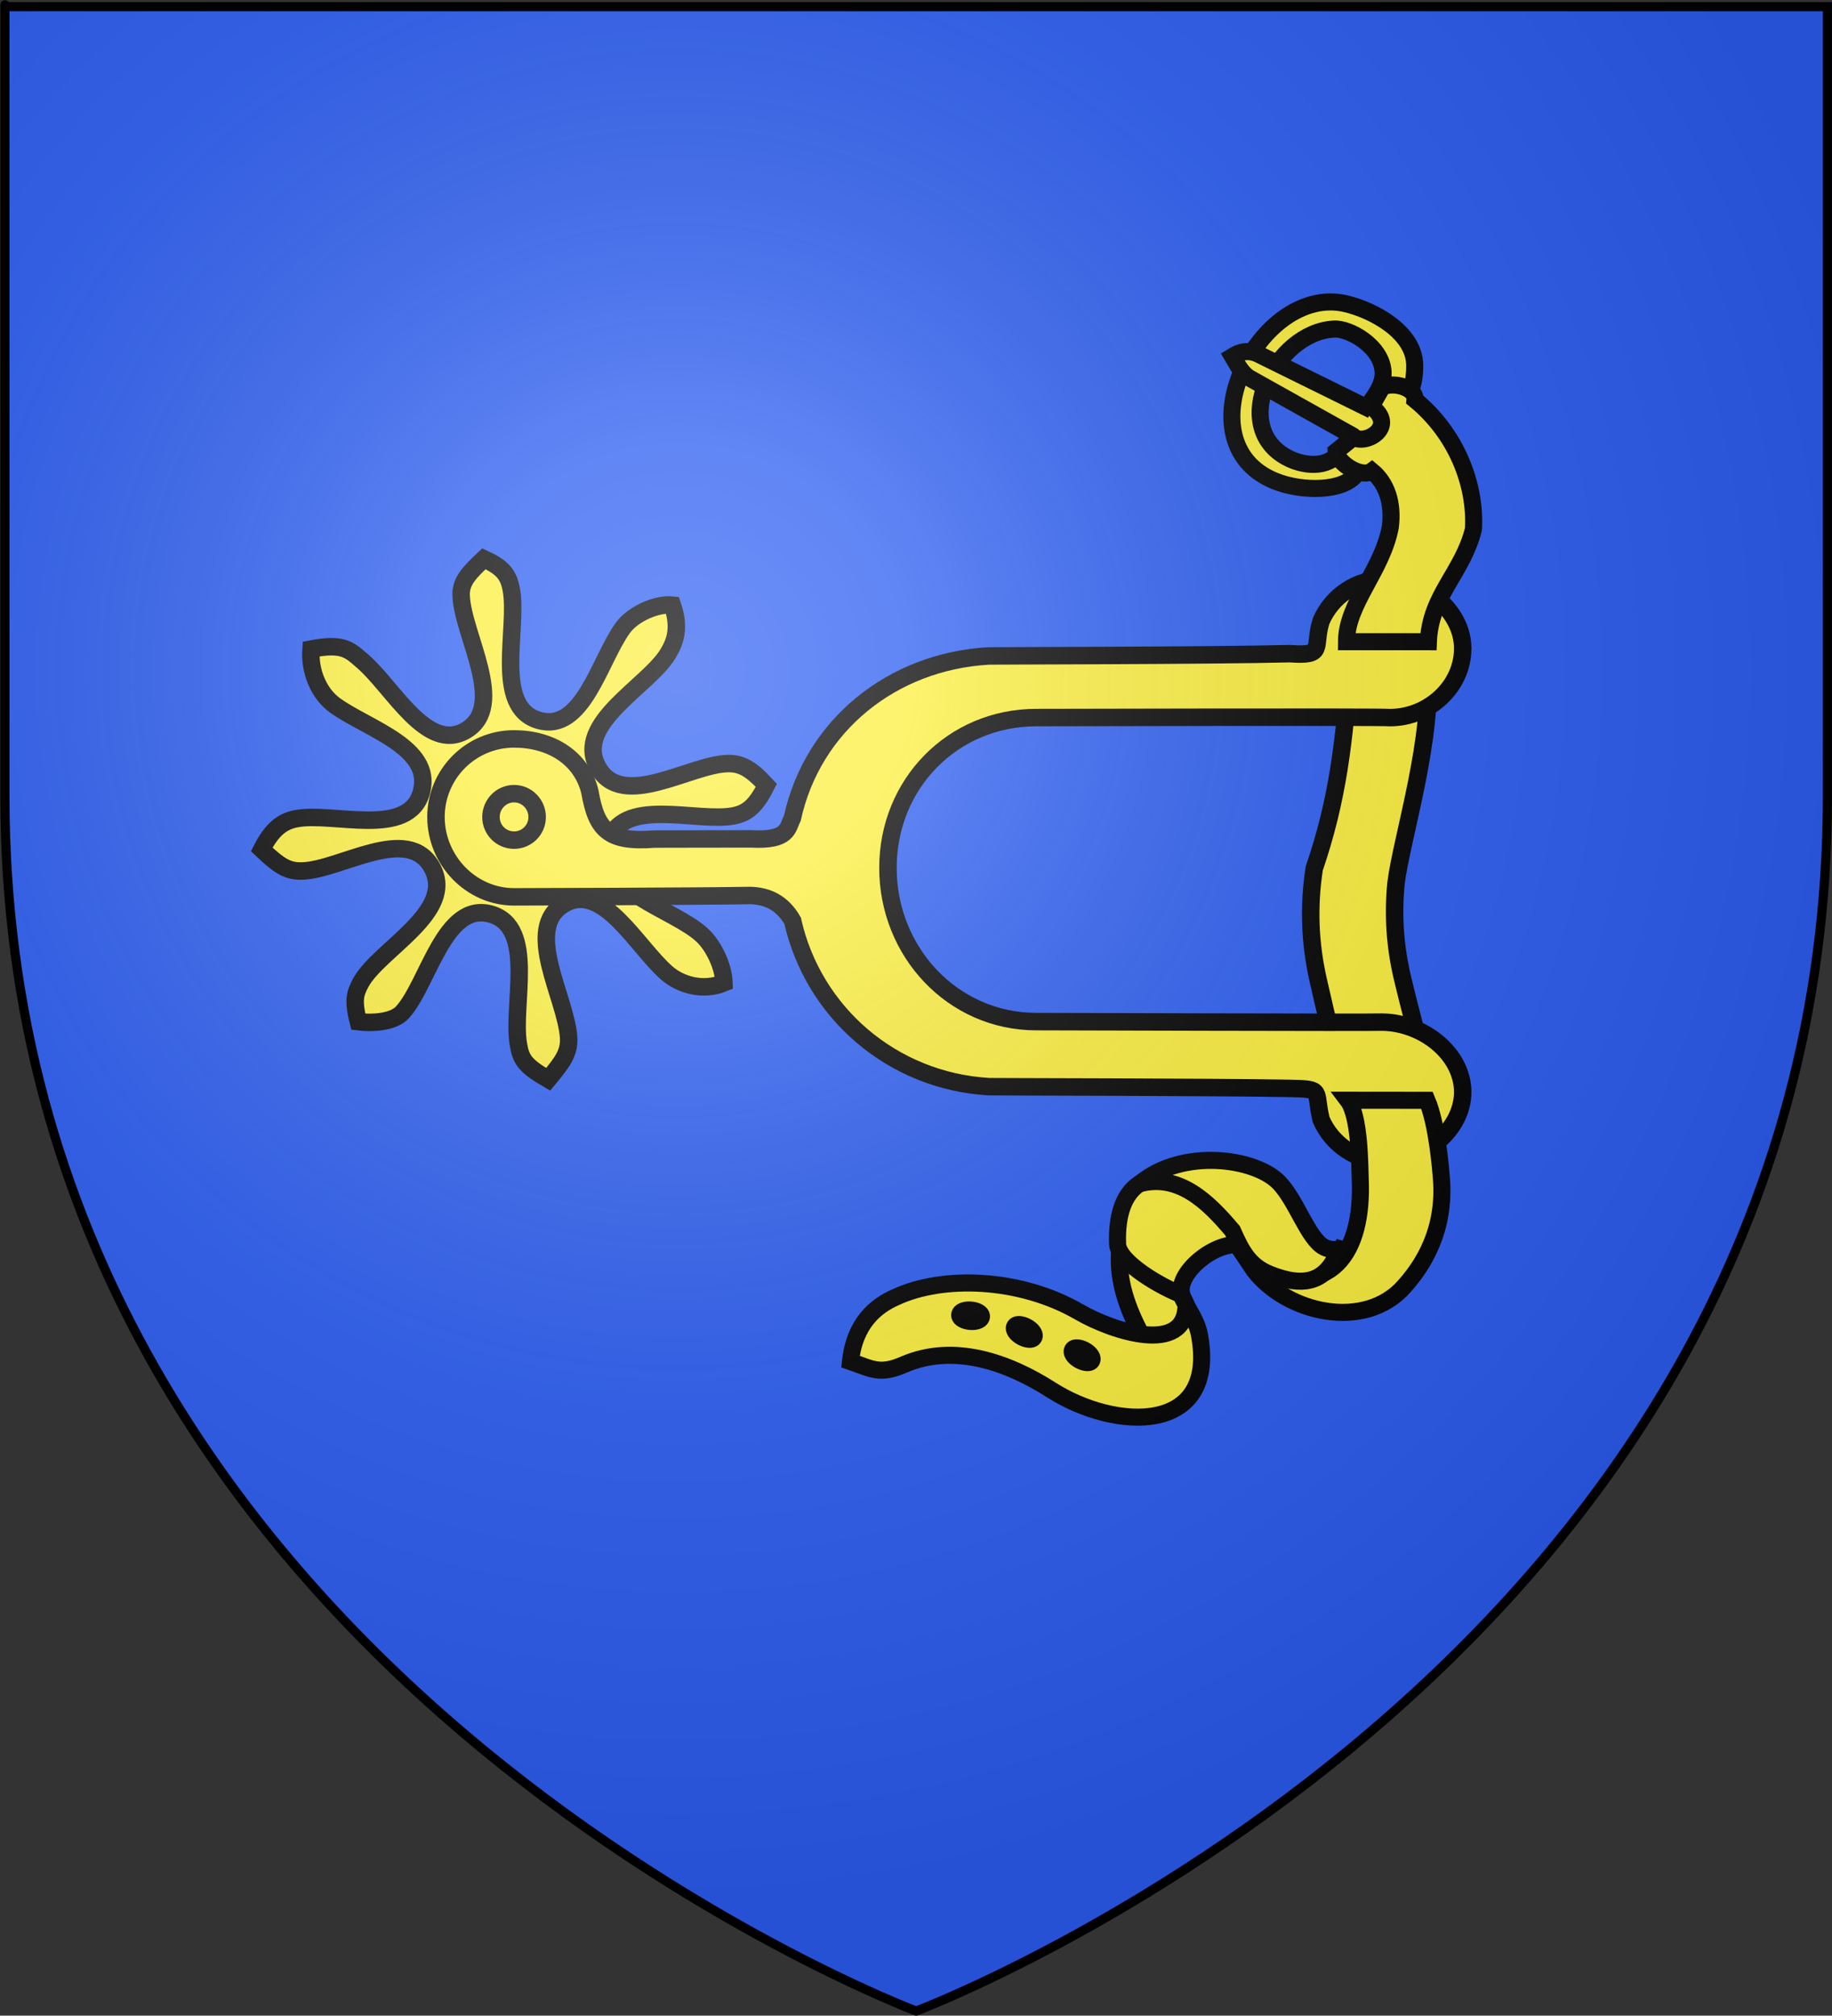 <?xml version="1.0" encoding="UTF-8" standalone="no"?>
<svg
   xmlns:dc="http://purl.org/dc/elements/1.1/"
   xmlns:cc="http://web.resource.org/cc/"
   xmlns:rdf="http://www.w3.org/1999/02/22-rdf-syntax-ns#"
   xmlns:svg="http://www.w3.org/2000/svg"
   xmlns="http://www.w3.org/2000/svg"
   xmlns:xlink="http://www.w3.org/1999/xlink"
   xmlns:sodipodi="http://sodipodi.sourceforge.net/DTD/sodipodi-0.dtd"
   xmlns:inkscape="http://www.inkscape.org/namespaces/inkscape"
   height="660"
   width="600.107"
   version="1.0"
   id="svg2"
   sodipodi:version="0.32"
   inkscape:version="0.44.1"
   sodipodi:docname="Blason famille fr Channac de la Selve.svg"
   sodipodi:docbase="C:\Documents and Settings\Standard\Mes documents\aaaOuiqui\Blasons\Blasons familles"
   inkscape:export-filename="/Users/olivier/Desktop/Blason Rouge/Blason_Vide_3D.png"
   inkscape:export-xdpi="144"
   inkscape:export-ydpi="144">
  <rect width="100%" height="100%" fill="#333333" stroke="none"/>
  <sodipodi:namedview
     inkscape:window-height="721"
     inkscape:window-width="1024"
     inkscape:pageshadow="2"
     inkscape:pageopacity="0.0"
     guidetolerance="10.0"
     gridtolerance="10.0"
     objecttolerance="10.0"
     borderopacity="1.0"
     bordercolor="#666666"
     pagecolor="#ffffff"
     id="base"
     showgrid="false"
     height="660px"
     inkscape:zoom="0.44547727"
     inkscape:cx="522.91473"
     inkscape:cy="248.68747"
     inkscape:window-x="-4"
     inkscape:window-y="-4"
     inkscape:current-layer="layer4"
     showguides="true"
     inkscape:guide-bbox="true" />
  <desc
     id="desc4">Flag of Canton of Valais (Wallis)</desc>
  <defs
     id="defs6">
    <linearGradient
       id="linearGradient2893">
      <stop
         style="stop-color:white;stop-opacity:0.314;"
         offset="0"
         id="stop2895" />
      <stop
         id="stop2897"
         offset="0.19"
         style="stop-color:white;stop-opacity:0.251;" />
      <stop
         style="stop-color:#6b6b6b;stop-opacity:0.125;"
         offset="0.6"
         id="stop2901" />
      <stop
         style="stop-color:black;stop-opacity:0.125;"
         offset="1"
         id="stop2899" />
    </linearGradient>
    <radialGradient
       inkscape:collect="always"
       xlink:href="#linearGradient2893"
       id="radialGradient3163"
       gradientUnits="userSpaceOnUse"
       gradientTransform="matrix(1.353,0,0,1.349,-77.629,-85.747)"
       cx="221.445"
       cy="226.331"
       fx="221.445"
       fy="226.331"
       r="300" />
  </defs>
  <g
     inkscape:groupmode="layer"
     id="layer3"
     inkscape:label="Fond écu"
     style="display:inline"
     transform="translate(0.107,1.252533e-6)">
    <path
       id="path2855"
       style="fill:#2b5df2;fill-opacity:1;fill-rule:evenodd;stroke:none;stroke-width:1px;stroke-linecap:butt;stroke-linejoin:miter;stroke-opacity:1"
       d="M 300,658.5 C 300,658.5 598.5,546.18 598.5,260.728 C 598.5,-24.723 598.5,2.176 598.5,2.176 L 1.5,2.176 L 1.5,260.728 C 1.5,546.18 300,658.5 300,658.5 z "
       sodipodi:nodetypes="cccccc" />
  </g>
  <g
     inkscape:groupmode="layer"
     id="layer4"
     inkscape:label="Meubles"
     style="display:inline">
    <g
       id="g14048">
      <g
         id="g14043">
        <path
           style="fill:#fcef3c;fill-opacity:1;stroke:black;stroke-width:5.721;stroke-miterlimit:4;stroke-dasharray:none;stroke-opacity:1"
           d="M 220.258,198.134 C 215.356,197.572 207.407,200.872 203.957,205.686 C 196.315,216.35 190.873,240.03 176.507,235.88 C 161.43,231.526 169.928,205.547 167.453,192.893 C 166.531,188.178 164.753,185.852 158.528,182.96 C 153.88,187.358 150.887,190.256 151.053,194.974 C 151.508,207.926 166.287,231.086 152.59,239.178 C 139.879,246.687 128.762,225.171 118.887,216.587 C 114.354,212.647 112.363,210.518 101.876,212.531 C 101.351,219.839 104.438,227.157 109.757,230.981 C 120.469,238.683 141.818,244.673 138.093,259.129 C 134.053,274.804 108.902,265.627 96.793,268.125 C 92.315,269.049 89.031,271.644 85.719,278.134 C 91.92,284.02 94.502,285.32 99.036,285.196 C 111.48,284.855 133.589,269.714 141.507,284.048 C 149.555,298.619 124.116,310.843 118.182,321.767 C 116.212,325.395 115.646,327.725 117.359,334.551 C 121.526,335.084 128.717,334.853 131.78,331.524 C 140.322,322.236 145.483,294.904 160.832,299.337 C 175.687,303.627 167.656,328.91 169.784,341.757 C 170.62,346.807 171.691,348.857 179.557,353.412 C 184.257,347.756 186.573,344.712 186.26,339.722 C 185.444,326.679 171.234,304.024 184.749,296.04 C 197.473,288.522 208.6,310.09 218.483,318.656 C 223.004,322.575 230.37,324.628 237.154,321.848 C 236.975,316.23 233.652,309.661 230.2,306.374 C 220.935,297.548 195.184,291.851 199.246,276.088 C 203.273,260.461 228.283,269.534 240.435,267.115 C 244.98,266.21 247.726,263.697 251.03,257.158 C 246.095,251.789 242.893,249.93 238.422,250.019 C 226,250.266 203.775,265.549 195.832,251.169 C 187.912,236.83 212.422,224.764 218.859,213.973 C 221.136,210.157 222.843,205.661 220.258,198.134 z "
           id="path6492"
           sodipodi:nodetypes="cssscssscssscssccssscssscssccsssc" />
        <path
           id="path11025"
           style="fill:#fcef3c;fill-opacity:1;fill-rule:evenodd;stroke:black;stroke-width:5.721;stroke-linecap:butt;stroke-linejoin:miter;stroke-miterlimit:4;stroke-dasharray:none;stroke-opacity:1"
           d="M 442.203,217.246 L 467.404,218.116 C 469.955,240.472 459.126,274.503 457.305,289.062 C 456.217,300.022 457.064,310.293 459.348,319.985 C 462.051,331.462 464.796,340.777 467.061,351.389 C 469.326,362.002 444.875,367.623 440.998,355.91 C 437.122,344.197 434.913,334.523 431.852,321.145 C 429.137,309.277 428.533,297.087 430.516,284.336 C 438.268,261.638 440.366,242.746 442.203,217.246 z "
           sodipodi:nodetypes="cccsccscc" />
        <path
           id="path6457"
           style="fill:#fcef3c;fill-opacity:1;stroke:black;stroke-width:5.721;stroke-miterlimit:4;stroke-dasharray:none;stroke-opacity:1"
           d="M 168.391,275.093 C 172.583,275.093 175.957,271.719 175.957,267.527 C 175.957,263.335 172.583,259.879 168.391,259.879 C 164.199,259.879 160.824,263.335 160.824,267.527 C 160.824,271.719 164.198,275.093 168.391,275.093 z M 455.383,234.971 C 453.175,234.671 341.81,234.96 339.521,234.96 C 312.044,234.96 290.866,256.699 290.866,284.177 C 290.866,311.654 312.044,334.516 339.521,334.516 C 342.012,334.516 449.729,334.855 452.868,334.683 C 466.152,334.866 479.134,345.042 479.134,357.58 C 479.134,370.119 466.152,380.295 453.614,380.295 C 444.276,380.295 436.249,374.651 432.759,366.59 C 430.413,356.938 433.825,356.606 422.578,356.383 C 396.36,355.924 324.982,355.884 323.852,355.817 C 292.343,353.947 266.406,331.644 259.64,301.485 C 256.404,295.836 251.609,293.303 245.588,293.222 C 229.864,293.513 170.02,293.665 168.391,293.665 C 154.267,293.665 142.814,281.651 142.814,267.527 C 142.814,253.404 154.267,241.95 168.391,241.95 C 180.367,241.95 190.423,248.019 193.204,259.134 C 195.38,271.682 199.144,275.923 214.462,274.739 C 216.367,274.712 244.573,274.697 246.078,274.691 C 258.38,275.328 257.891,271.17 259.572,267.825 C 266.23,237.512 292.238,216.579 323.856,214.785 C 324.985,214.721 396.309,214.682 422.549,214.036 C 434.336,214.87 430.035,212.081 432.759,203.325 C 436.249,195.264 444.276,189.621 453.614,189.621 C 466.152,189.621 479.134,199.797 479.134,212.335 C 479.134,224.873 467.921,234.971 455.383,234.971 z "
           sodipodi:nodetypes="csssccssscssccsccsssccccsccssc" />
      </g>
      <g
         id="g13984">
        <g
           id="g13889"
           transform="matrix(0.993,-0.118,0.118,0.993,-0.93,53.8)">
          <path
             sodipodi:nodetypes="cssssscssscs"
             id="path6501"
             d="M 433.219,97.434 C 441.825,100.537 454.419,109.225 453.354,119.994 C 452.543,128.199 449.068,131.095 444.31,137.361 C 439.609,143.551 435.37,146.92 430.427,152.947 C 425.731,158.671 411.658,156.981 403.308,152.331 C 374.083,136.058 406.027,87.628 433.219,97.434 z M 408.353,145.274 C 412.966,148.449 420.977,150.725 425.8,145.214 C 429.275,141.244 431.062,139.248 433.903,134.875 C 436.78,130.449 442.356,126.707 442.793,121.218 C 443.474,112.67 433.36,105.417 428.42,105.246 C 409.321,103.988 390.298,132.851 408.353,145.274 z "
             style="fill:#fcef3c;fill-opacity:1;fill-rule:evenodd;stroke:black;stroke-width:5.586;stroke-linecap:butt;stroke-linejoin:miter;stroke-miterlimit:4;stroke-dasharray:none;stroke-opacity:1" />
          <path
             sodipodi:nodetypes="cscccsc"
             id="path6507"
             d="M 437.667,133.079 L 403.013,110.563 C 399.998,108.603 397.073,108.939 394.411,110.19 C 395.476,112.609 396.591,115.877 399.038,117.874 L 430.471,140.703 C 433.386,144.622 439.558,140.639 440.694,138.288 C 441.973,135.643 439.458,132.354 440.039,129.454"
             style="fill:#fcef3c;fill-opacity:1;fill-rule:evenodd;stroke:black;stroke-width:5.586;stroke-linecap:butt;stroke-linejoin:miter;stroke-miterlimit:4;stroke-dasharray:none;stroke-opacity:1" />
          <path
             sodipodi:nodetypes="ccccccccccc"
             id="path11019"
             d="M 447.111,210.565 L 420.468,207.394 C 421.984,194.93 434.705,185.865 439.165,171.777 C 441.048,164.14 439.736,157.483 435.329,152.864 C 431.662,154.984 424.274,148.882 424.47,145.1 L 430.693,141.193 C 434.529,144.321 445.504,139.307 437.584,131.855 L 441.827,126.105 C 445.317,124.441 452.927,127.323 452.089,131.372 C 464.161,143.919 468.697,161.186 466.115,175.696 C 460.963,189.466 449.482,195.526 447.111,210.565 z "
             style="fill:#fcef3c;fill-opacity:1;fill-rule:evenodd;stroke:black;stroke-width:5.586;stroke-linecap:butt;stroke-linejoin:miter;stroke-miterlimit:4;stroke-dasharray:none;stroke-opacity:1" />
        </g>
        <g
           id="g13973">
          <g
             style="fill:#fcef3c;fill-opacity:1;stroke:black;stroke-width:2;stroke-miterlimit:4;stroke-dasharray:none;stroke-opacity:1"
             transform="matrix(-2.793,0,0,2.793,4042.968,-1536.378)"
             id="g11030">
            <path
               style="fill:#fcef3c;fill-opacity:1;fill-rule:evenodd;stroke:black;stroke-width:2;stroke-linecap:butt;stroke-linejoin:miter;stroke-miterlimit:4;stroke-dasharray:none;stroke-opacity:1"
               d="M 1315.845,694.553 C 1317.619,701.216 1313.389,707.403 1309.78,712.822 C 1306.848,709.239 1306.946,705.568 1308.977,701.875 C 1310.675,698.215 1314.168,691.929 1315.845,694.553 z "
               id="path7394"
               sodipodi:nodetypes="cccc" />
            <path
               style="fill:#fcef3c;fill-opacity:1;fill-rule:evenodd;stroke:black;stroke-width:2;stroke-linecap:butt;stroke-linejoin:miter;stroke-miterlimit:4;stroke-dasharray:none;stroke-opacity:1"
               d="M 1308.436,703.066 C 1308.467,708.96 1316.978,706.196 1320.962,703.893 C 1327.968,699.843 1336.99,699.605 1342.458,702.145 C 1344.793,703.155 1347.313,705.188 1347.791,709.707 C 1345.265,710.578 1344.35,711.286 1341.548,710.07 C 1335.666,707.516 1329.304,709.798 1324.256,713.024 C 1316.654,717.883 1304.653,718.288 1306.872,706.531 C 1307.191,704.838 1308.295,703.49 1308.988,701.963"
               id="path6498"
               sodipodi:nodetypes="csccsssc" />
            <path
               style="fill:#fcef3c;fill-opacity:1;fill-rule:evenodd;stroke:black;stroke-width:2;stroke-linecap:butt;stroke-linejoin:miter;stroke-miterlimit:4;stroke-dasharray:none;stroke-opacity:1"
               d="M 1302.237,696.021 C 1305.251,695.708 1309.65,699.43 1308.925,701.875 C 1311.091,701.082 1316.389,698.13 1316.464,695.907 C 1316.928,682.145 1301.642,689.455 1302.237,696.021 z "
               id="path7407"
               sodipodi:nodetypes="ccsc" />
            <path
               d="M 1088.492 711.488 A 0.595 1.29 0 1 1  1087.302,711.488 A 0.595 1.29 0 1 1  1088.492 711.488 z"
               sodipodi:ry="1.2896825"
               sodipodi:rx="0.59523809"
               sodipodi:cy="711.4884"
               sodipodi:cx="1087.8969"
               id="path7399"
               style="fill:#fcef3c;fill-opacity:1;stroke:black;stroke-width:1.919;stroke-miterlimit:4;stroke-dasharray:none;stroke-opacity:1"
               sodipodi:type="arc"
               transform="matrix(0.124,1.065,-1.007,0.105,1915.274,-528.982)" />
            <path
               transform="matrix(0.471,0.96,-0.899,0.473,1454.634,-674.682)"
               sodipodi:type="arc"
               style="fill:#fcef3c;fill-opacity:1;stroke:black;stroke-width:1.919;stroke-miterlimit:4;stroke-dasharray:none;stroke-opacity:1"
               id="path7401"
               sodipodi:cx="1087.8969"
               sodipodi:cy="711.4884"
               sodipodi:rx="0.59523809"
               sodipodi:ry="1.2896825"
               d="M 1088.492 711.488 A 0.595 1.29 0 1 1  1087.302,711.488 A 0.595 1.29 0 1 1  1088.492 711.488 z" />
            <path
               d="M 1088.492 711.488 A 0.595 1.29 0 1 1  1087.302,711.488 A 0.595 1.29 0 1 1  1088.492 711.488 z"
               sodipodi:ry="1.2896825"
               sodipodi:rx="0.59523809"
               sodipodi:cy="711.4884"
               sodipodi:cx="1087.8969"
               id="path7403"
               style="fill:#fcef3c;fill-opacity:1;stroke:black;stroke-width:1.919;stroke-miterlimit:4;stroke-dasharray:none;stroke-opacity:1"
               sodipodi:type="arc"
               transform="matrix(0.471,0.96,-0.899,0.473,1447.85,-671.95)" />
          </g>
          <path
             sodipodi:nodetypes="ccsccsc"
             id="path11023"
             d="M 441.495,360.254 L 467.439,360.281 C 470.695,367.929 471.885,382.282 472.173,386.083 C 473.397,402.264 466.749,414.166 458.825,422.456 C 445.066,435.966 419.531,429.137 409.722,414.414 C 436.357,426.873 446.586,409.711 445.57,386.16 C 445.4,382.228 445.525,365.557 441.495,360.254 z "
             style="fill:#fcef3c;fill-opacity:1;fill-rule:evenodd;stroke:black;stroke-width:5.586;stroke-linecap:butt;stroke-linejoin:miter;stroke-miterlimit:4;stroke-dasharray:none;stroke-opacity:1" />
          <path
             sodipodi:nodetypes="cssccccc"
             id="path11038"
             d="M 440.423,406.835 C 439.909,409.744 435.911,409.529 433.665,408.326 C 428.459,405.536 424.745,393.275 419.024,387.286 C 411.189,379.083 387.221,375.929 373.333,387.601 C 386.274,384.133 395.93,393.701 403.732,402.978 C 406.606,409.43 409.091,414.468 415.862,417.188 C 423.907,420.394 432.142,421.516 437.078,412.503 C 438.053,410.524 439.504,408.831 440.423,406.835 z "
             style="fill:#fcef3c;fill-opacity:1;fill-rule:evenodd;stroke:black;stroke-width:5.586;stroke-linecap:butt;stroke-linejoin:miter;stroke-miterlimit:4;stroke-dasharray:none;stroke-opacity:1" />
        </g>
      </g>
    </g>
  </g>
  <g
     inkscape:groupmode="layer"
     id="layer2"
     inkscape:label="Reflet final"
     transform="translate(0.107,1.252533e-6)"
     style="display:inline"
     sodipodi:insensitive="true">
    <path
       sodipodi:nodetypes="cccccc"
       d="M 300,658.5 C 300,658.5 598.5,546.18 598.5,260.728 C 598.5,-24.723 598.5,2.176 598.5,2.176 L 1.5,2.176 L 1.5,260.728 C 1.5,546.18 300,658.5 300,658.5 z "
       style="opacity:1;fill:url(#radialGradient3163);fill-opacity:1;fill-rule:evenodd;stroke:none;stroke-width:1px;stroke-linecap:butt;stroke-linejoin:miter;stroke-opacity:1"
       id="path2875"
       inkscape:export-xdpi="144"
       inkscape:export-ydpi="144" />
  </g>
  <g
     inkscape:groupmode="layer"
     id="layer1"
     inkscape:label="Contour final"
     transform="translate(0.107,1.252533e-6)"
     style="display:inline"
     sodipodi:insensitive="true">
    <path
       sodipodi:nodetypes="cccccc"
       d="M 300,658.5 C 300,658.5 1.5,546.18 1.5,260.728 C 1.5,-24.723 1.5,2.176 1.5,2.176 L 598.5,2.176 L 598.5,260.728 C 598.5,546.18 300,658.5 300,658.5 z "
       style="opacity:1;fill:none;fill-opacity:1;fill-rule:evenodd;stroke:black;stroke-width:3;stroke-linecap:butt;stroke-linejoin:miter;stroke-miterlimit:4;stroke-dasharray:none;stroke-opacity:1"
       id="path1411"
       inkscape:export-xdpi="144"
       inkscape:export-ydpi="144" />
  </g>
</svg>
